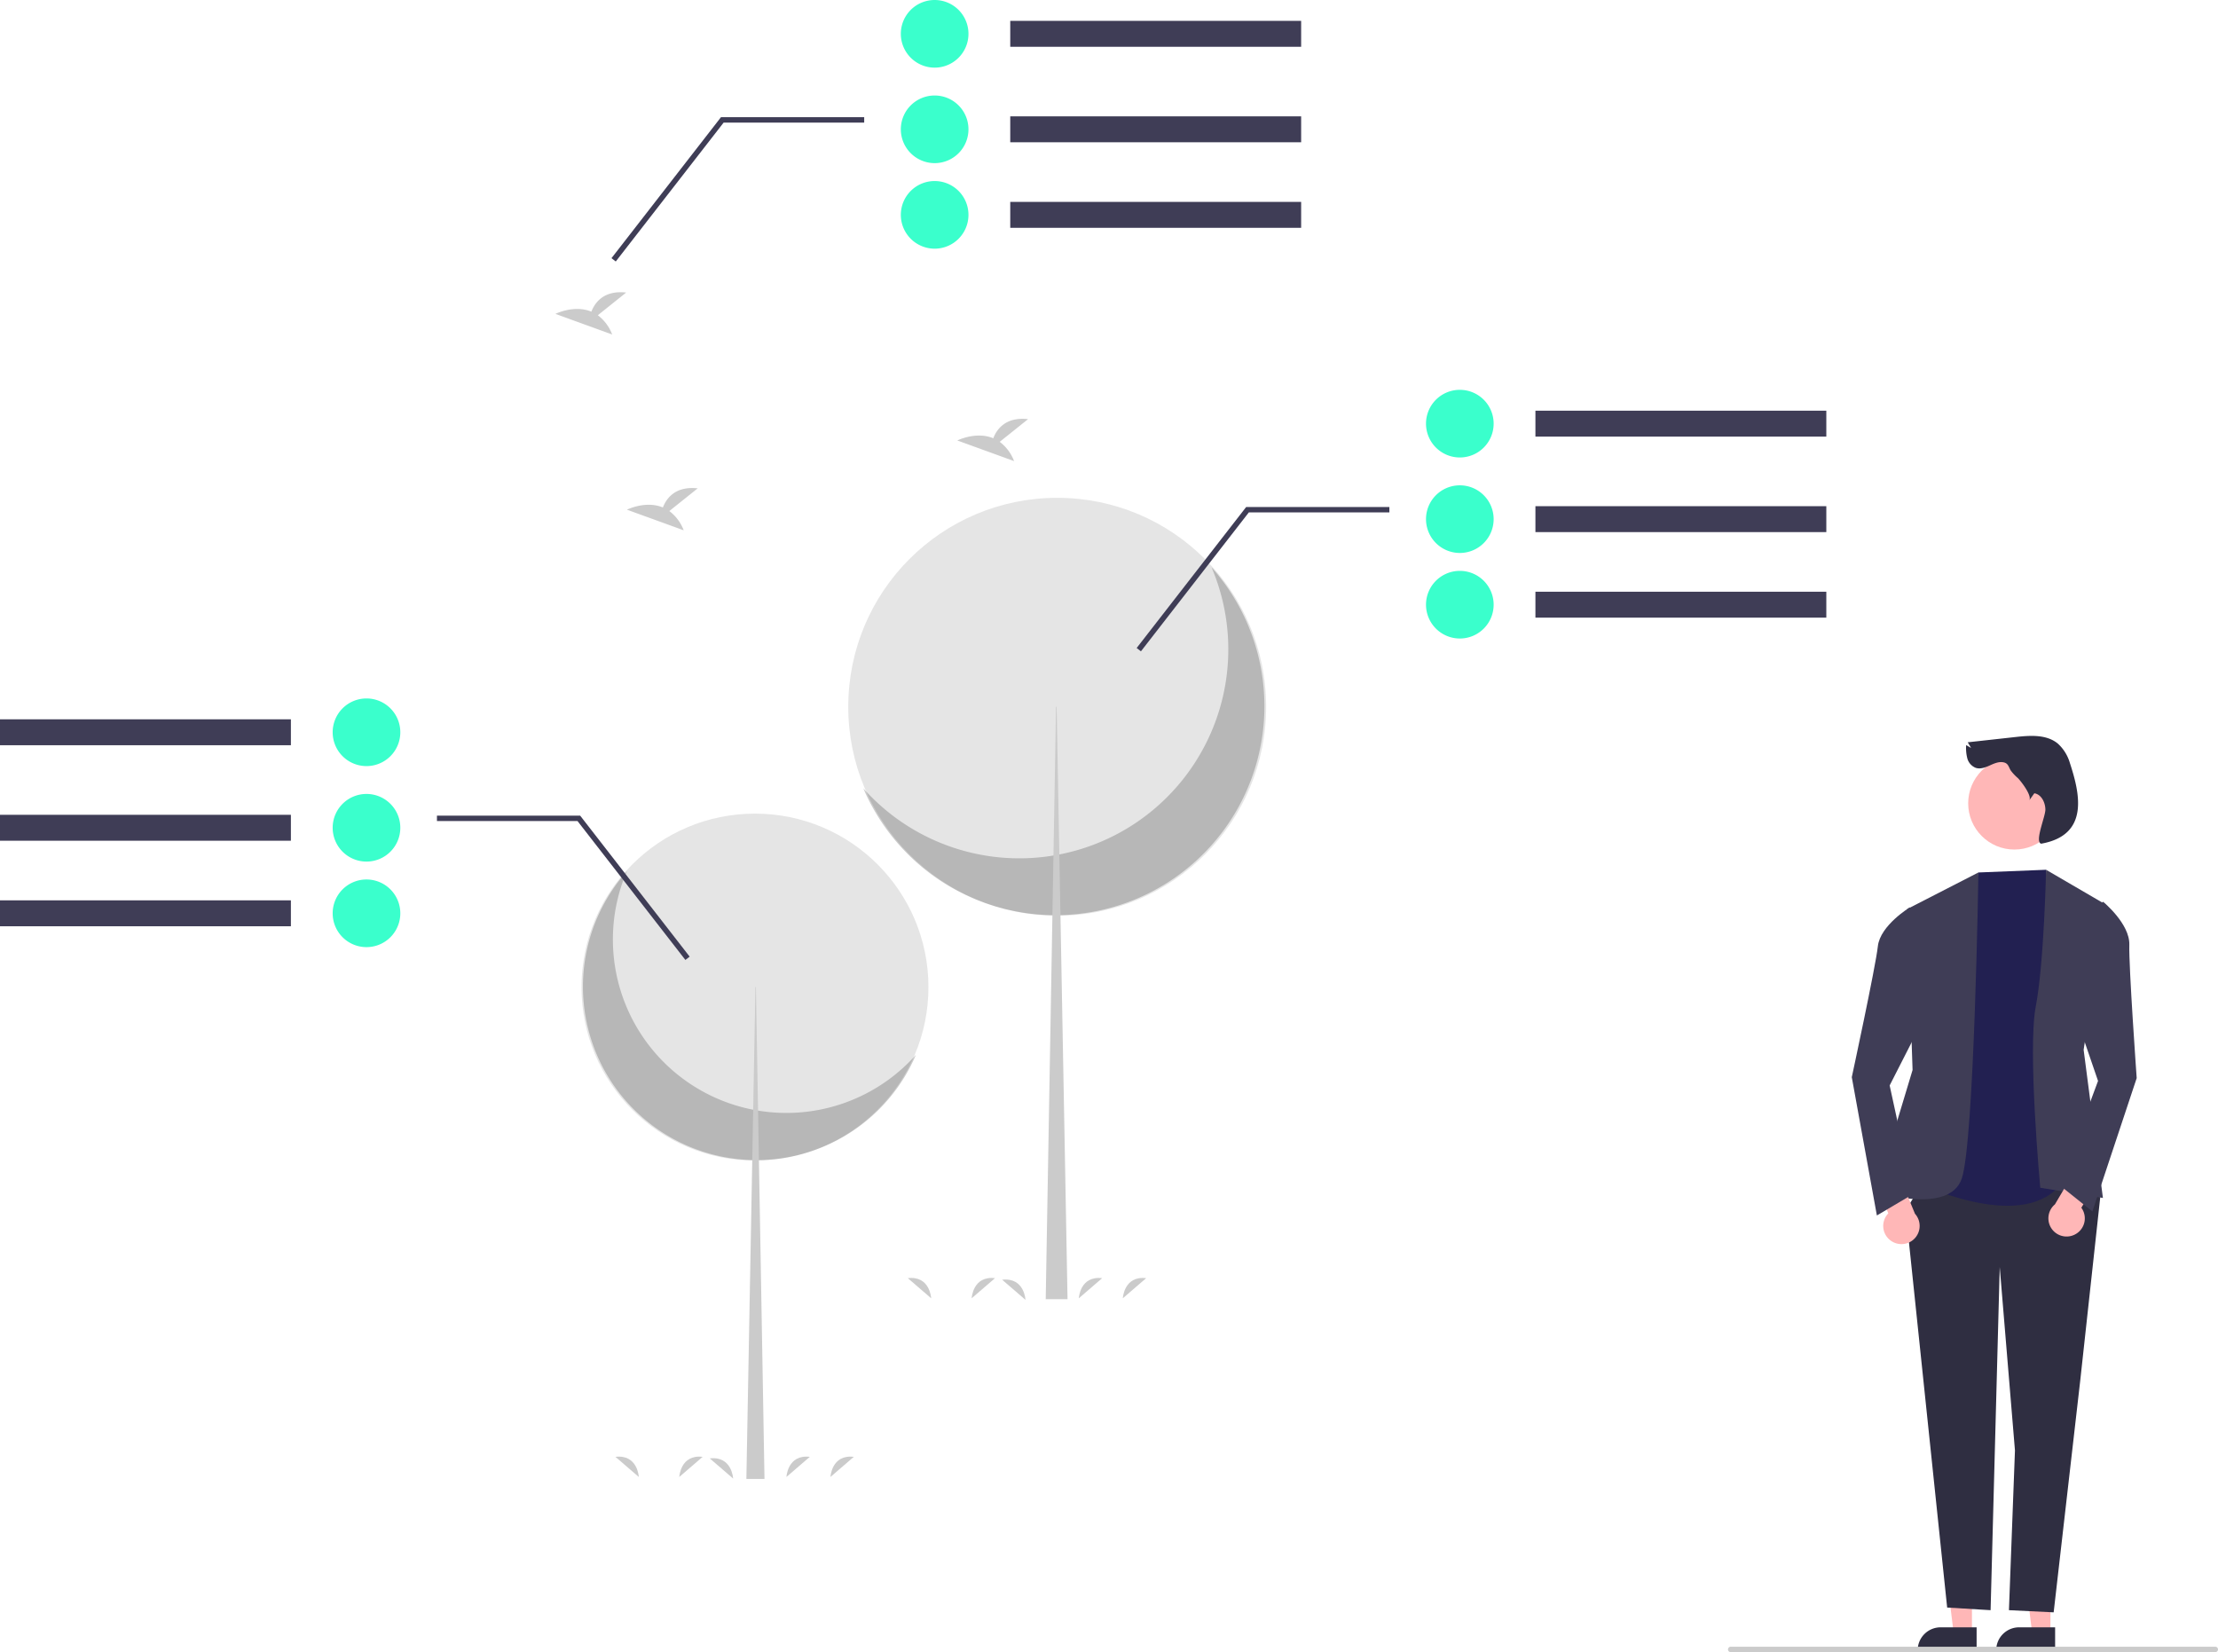 <svg xmlns="http://www.w3.org/2000/svg" width="819.323" height="610.284" viewBox="0 0 819.323 610.284"><g id="undraw_environmental_study_re_q4q8" transform="translate(0 0)"><circle id="Ellipse_66" data-name="Ellipse 66" cx="64.081" cy="64.081" r="64.081" transform="translate(214.801 300.545)" fill="#e5e5e5"></circle><path id="Path_244" data-name="Path 244" d="M421.9,466.684A64.086,64.086,0,0,0,528.68,534.505,64.086,64.086,0,1,1,421.9,466.684Z" transform="translate(-190.337 -144.858)" opacity="0.2"></path><path id="Path_245" data-name="Path 245" d="M279.058,364.626h.176L282.4,546.3h-6.69Z" fill="#cbcbcb"></path><circle id="Ellipse_67" data-name="Ellipse 67" cx="77.184" cy="77.184" r="77.184" transform="translate(313.344 183.891)" fill="#e5e5e5"></circle><path id="Path_246" data-name="Path 246" d="M637.855,354.38a77.19,77.19,0,0,1-128.612,81.69,77.191,77.191,0,1,0,128.612-81.69Z" transform="translate(-190.337 -144.858)" opacity="0.2"></path><path id="Path_247" data-name="Path 247" d="M390.316,261.075H390.1L386.287,479.9h8.058Z" fill="#cbcbcb"></path><path id="Path_248" data-name="Path 248" d="M437.581,333.634l10.48-8.382c-8.141-.9-11.486,3.542-12.855,7.056-6.36-2.641-13.284.82-13.284.82l20.968,7.612A15.867,15.867,0,0,0,437.581,333.634Z" transform="translate(-190.337 -144.858)" fill="#cbcbcb"></path><path id="Path_249" data-name="Path 249" d="M411.164,261.307l10.48-8.382c-8.141-.9-11.486,3.542-12.855,7.056-6.36-2.641-13.284.82-13.284.82l20.968,7.612a15.867,15.867,0,0,0-5.308-7.107Z" transform="translate(-190.337 -144.858)" fill="#cbcbcb"></path><path id="Path_250" data-name="Path 250" d="M559.622,308.069l10.48-8.382c-8.141-.9-11.486,3.542-12.855,7.056-6.36-2.641-13.284.82-13.284.82l20.968,7.612A15.867,15.867,0,0,0,559.622,308.069Z" transform="translate(-190.337 -144.858)" fill="#cbcbcb"></path><path id="Path_251" data-name="Path 251" d="M549.266,624.428s.4-8.4,8.621-7.426" transform="translate(-190.337 -144.858)" fill="#cbcbcb"></path><path id="Path_252" data-name="Path 252" d="M605.107,624.428s.4-8.4,8.621-7.426" transform="translate(-190.337 -144.858)" fill="#cbcbcb"></path><path id="Path_253" data-name="Path 253" d="M588.848,624.428s.4-8.4,8.621-7.426" transform="translate(-190.337 -144.858)" fill="#cbcbcb"></path><path id="Path_254" data-name="Path 254" d="M534.309,624.428s-.4-8.4-8.621-7.426" transform="translate(-190.337 -144.858)" fill="#cbcbcb"></path><path id="Path_255" data-name="Path 255" d="M569.149,625.009s-.4-8.4-8.621-7.426" transform="translate(-190.337 -144.858)" fill="#cbcbcb"></path><path id="Path_256" data-name="Path 256" d="M441.266,690.428s.4-8.4,8.621-7.426" transform="translate(-190.337 -144.858)" fill="#cbcbcb"></path><path id="Path_257" data-name="Path 257" d="M497.107,690.428s.4-8.4,8.621-7.426" transform="translate(-190.337 -144.858)" fill="#cbcbcb"></path><path id="Path_258" data-name="Path 258" d="M480.848,690.428s.4-8.4,8.621-7.426" transform="translate(-190.337 -144.858)" fill="#cbcbcb"></path><path id="Path_259" data-name="Path 259" d="M426.309,690.428s-.4-8.4-8.621-7.426" transform="translate(-190.337 -144.858)" fill="#cbcbcb"></path><path id="Path_260" data-name="Path 260" d="M461.149,691.009s-.4-8.4-8.621-7.426" transform="translate(-190.337 -144.858)" fill="#cbcbcb"></path><rect id="Rectangle_222" data-name="Rectangle 222" width="107.456" height="9.575" transform="translate(567.182 151.705)" fill="#3f3d56"></rect><rect id="Rectangle_223" data-name="Rectangle 223" width="107.456" height="9.575" transform="translate(567.182 186.979)" fill="#3f3d56"></rect><rect id="Rectangle_224" data-name="Rectangle 224" width="107.456" height="9.575" transform="translate(567.182 218.578)" fill="#3f3d56"></rect><path id="Path_261" data-name="Path 261" d="M717.1,301.351a12.493,12.493,0,1,1,12.493,12.493h0A12.507,12.507,0,0,1,717.1,301.351Z" transform="translate(-190.337 -144.858)" fill="#3affcc"></path><path id="Path_262" data-name="Path 262" d="M717.1,336.625a12.493,12.493,0,1,1,12.493,12.493h0A12.507,12.507,0,0,1,717.1,336.625Z" transform="translate(-190.337 -144.858)" fill="#3affcc"></path><path id="Path_263" data-name="Path 263" d="M717.1,368.224a12.493,12.493,0,1,1,12.493,12.493h0A12.507,12.507,0,0,1,717.1,368.224Z" transform="translate(-190.337 -144.858)" fill="#3affcc"></path><path id="Path_264" data-name="Path 264" d="M421.459,240.592l-1.579-1.226,40.449-52.082h52.9v2H461.308Z" fill="#3f3d56"></path><rect id="Rectangle_225" data-name="Rectangle 225" width="107.456" height="9.575" transform="translate(0 265.705)" fill="#3f3d56"></rect><rect id="Rectangle_226" data-name="Rectangle 226" width="107.456" height="9.575" transform="translate(0 300.979)" fill="#3f3d56"></rect><rect id="Rectangle_227" data-name="Rectangle 227" width="107.456" height="9.575" transform="translate(0 332.578)" fill="#3f3d56"></rect><path id="Path_265" data-name="Path 265" d="M325.718,427.844h0a12.493,12.493,0,1,1,12.493-12.493A12.493,12.493,0,0,1,325.718,427.844Z" transform="translate(-190.337 -144.858)" fill="#3affcc"></path><path id="Path_266" data-name="Path 266" d="M325.718,463.118h0a12.493,12.493,0,1,1,12.493-12.493,12.493,12.493,0,0,1-12.493,12.493Z" transform="translate(-190.337 -144.858)" fill="#3affcc"></path><path id="Path_267" data-name="Path 267" d="M325.718,494.717h0a12.493,12.493,0,1,1,12.493-12.493,12.493,12.493,0,0,1-12.493,12.493Z" transform="translate(-190.337 -144.858)" fill="#3affcc"></path><path id="Path_268" data-name="Path 268" d="M253.179,354.592l-39.85-51.308H161.408v-2h52.9l.3.387,40.15,51.7Z" fill="#3f3d56"></path><rect id="Rectangle_228" data-name="Rectangle 228" width="107.456" height="9.575" transform="translate(373.182 7.705)" fill="#3f3d56"></rect><rect id="Rectangle_229" data-name="Rectangle 229" width="107.456" height="9.575" transform="translate(373.182 42.979)" fill="#3f3d56"></rect><rect id="Rectangle_230" data-name="Rectangle 230" width="107.456" height="9.575" transform="translate(373.182 74.578)" fill="#3f3d56"></rect><path id="Path_269" data-name="Path 269" d="M523.1,157.351a12.493,12.493,0,1,1,12.493,12.493h0A12.507,12.507,0,0,1,523.1,157.351Z" transform="translate(-190.337 -144.858)" fill="#3affcc"></path><path id="Path_270" data-name="Path 270" d="M523.1,192.625a12.493,12.493,0,1,1,12.493,12.493h0A12.507,12.507,0,0,1,523.1,192.625Z" transform="translate(-190.337 -144.858)" fill="#3affcc"></path><path id="Path_271" data-name="Path 271" d="M523.1,224.224a12.493,12.493,0,1,1,12.493,12.493h0A12.507,12.507,0,0,1,523.1,224.224Z" transform="translate(-190.337 -144.858)" fill="#3affcc"></path><path id="Path_272" data-name="Path 272" d="M227.459,96.592l-1.579-1.226,40.449-52.082h52.9v2H267.308Z" fill="#3f3d56"></path><path id="Path_273" data-name="Path 273" d="M757.434,603.319h-6.749l-3.211-26.035h9.962Z" fill="#ffb7b7"></path><path id="Path_274" data-name="Path 274" d="M949.493,754.72H927.729v-.275a8.472,8.472,0,0,1,8.471-8.471h13.294Z" transform="translate(-190.337 -144.858)" fill="#2f2e41"></path><path id="Path_275" data-name="Path 275" d="M728.434,603.319h-6.749l-3.211-26.035h9.962Z" fill="#ffb7b7"></path><path id="Path_276" data-name="Path 276" d="M920.493,754.72H898.729v-.275a8.472,8.472,0,0,1,8.471-8.471h13.294Z" transform="translate(-190.337 -144.858)" fill="#2f2e41"></path><path id="Path_277" data-name="Path 277" d="M713.069,432.511l-9.146,14.544,15.352,146.758,16.044.971,3.374-126.752,5.626,67.752-2.223,59,16.518.8,9.815-85.6,7.39-67.7-14.5-13.5Z" fill="#2f2e41"></path><path id="Path_278" data-name="Path 278" d="M946.155,466.142l-25,1L897.99,581.425s37.654,18.685,52.91,1.7l9.169-6.718Z" transform="translate(-190.337 -144.858)" fill="#222051"></path><path id="Path_279" data-name="Path 279" d="M946.155,466.142l22,12.822-8.128,53.678,7.127,54.732L944.007,583.6s-4.739-50.959-1.664-66.959S946.155,466.142,946.155,466.142Z" transform="translate(-190.337 -144.858)" fill="#3f3d56"></path><path id="Path_280" data-name="Path 280" d="M921.155,467.142l-26.324,13.511,2.005,59.448-13.586,45.04s27.091,8.669,31.748-4.915S921.155,467.142,921.155,467.142Z" transform="translate(-190.337 -144.858)" fill="#3f3d56"></path><path id="Path_281" data-name="Path 281" d="M956.707,600.918a6.681,6.681,0,0,0,2.469-9.943l7.945-13.037-6.745-6.76-10.961,18.569a6.717,6.717,0,0,0,7.292,11.171Z" transform="translate(-190.337 -144.858)" fill="#ffb7b7"></path><path id="Path_282" data-name="Path 282" d="M956.738,486.275l10.488-8.312s9.918,8.117,9.674,15.9,2.725,49.228,2.725,49.228l-16.367,49.264L951.069,582.6l14.278-38.459L954.1,511.324Z" transform="translate(-190.337 -144.858)" fill="#3f3d56"></path><path id="Path_283" data-name="Path 283" d="M888.931,603.239a6.681,6.681,0,0,1-1.045-10.191l-6.03-14.026,7.63-5.743,8.237,19.927a6.717,6.717,0,0,1-8.793,10.033Z" transform="translate(-190.337 -144.858)" fill="#ffb7b7"></path><path id="Path_284" data-name="Path 284" d="M905.042,489.735l-9.213-9.706s-10.962,6.64-11.816,14.377-9.63,48.353-9.63,48.353l9.268,51.078,13.441-7.938-8.721-40.086,15.76-30.906Z" transform="translate(-190.337 -144.858)" fill="#3f3d56"></path><circle id="Ellipse_68" data-name="Ellipse 68" cx="17.076" cy="17.076" r="17.076" transform="translate(727.04 279.662)" fill="#ffb7b7"></circle><path id="Path_285" data-name="Path 285" d="M930.324,426.434c-1.724-.3-3.431.48-5.029,1.2s-3.384,1.394-5.058.881a5.184,5.184,0,0,1-3.177-3.524,15.312,15.312,0,0,1-.431-4.9l1.819,1.051-1.242-2.088,17.72-1.958c5.361-.593,11.373-1.006,15.543,2.416a15.5,15.5,0,0,1,4.47,7.17c3.537,10.829,7.554,26.608-10.6,29.827-2.531-.7,1.6-10.015,1.555-12.64s-1.487-5.576-4.081-5.979l-1.9,2.642c1.216-1.691-3.1-7.182-4.174-8.254a17.082,17.082,0,0,1-2.6-2.754C932.281,428.209,932.271,426.778,930.324,426.434Z" transform="translate(-190.337 -144.858)" fill="#2f2e41"></path><path id="Path_286" data-name="Path 286" d="M1008.66,755.142h-179a1,1,0,0,1,0-2h179a1,1,0,0,1,0,2Z" transform="translate(-190.337 -144.858)" fill="#cbcbcb"></path></g></svg>